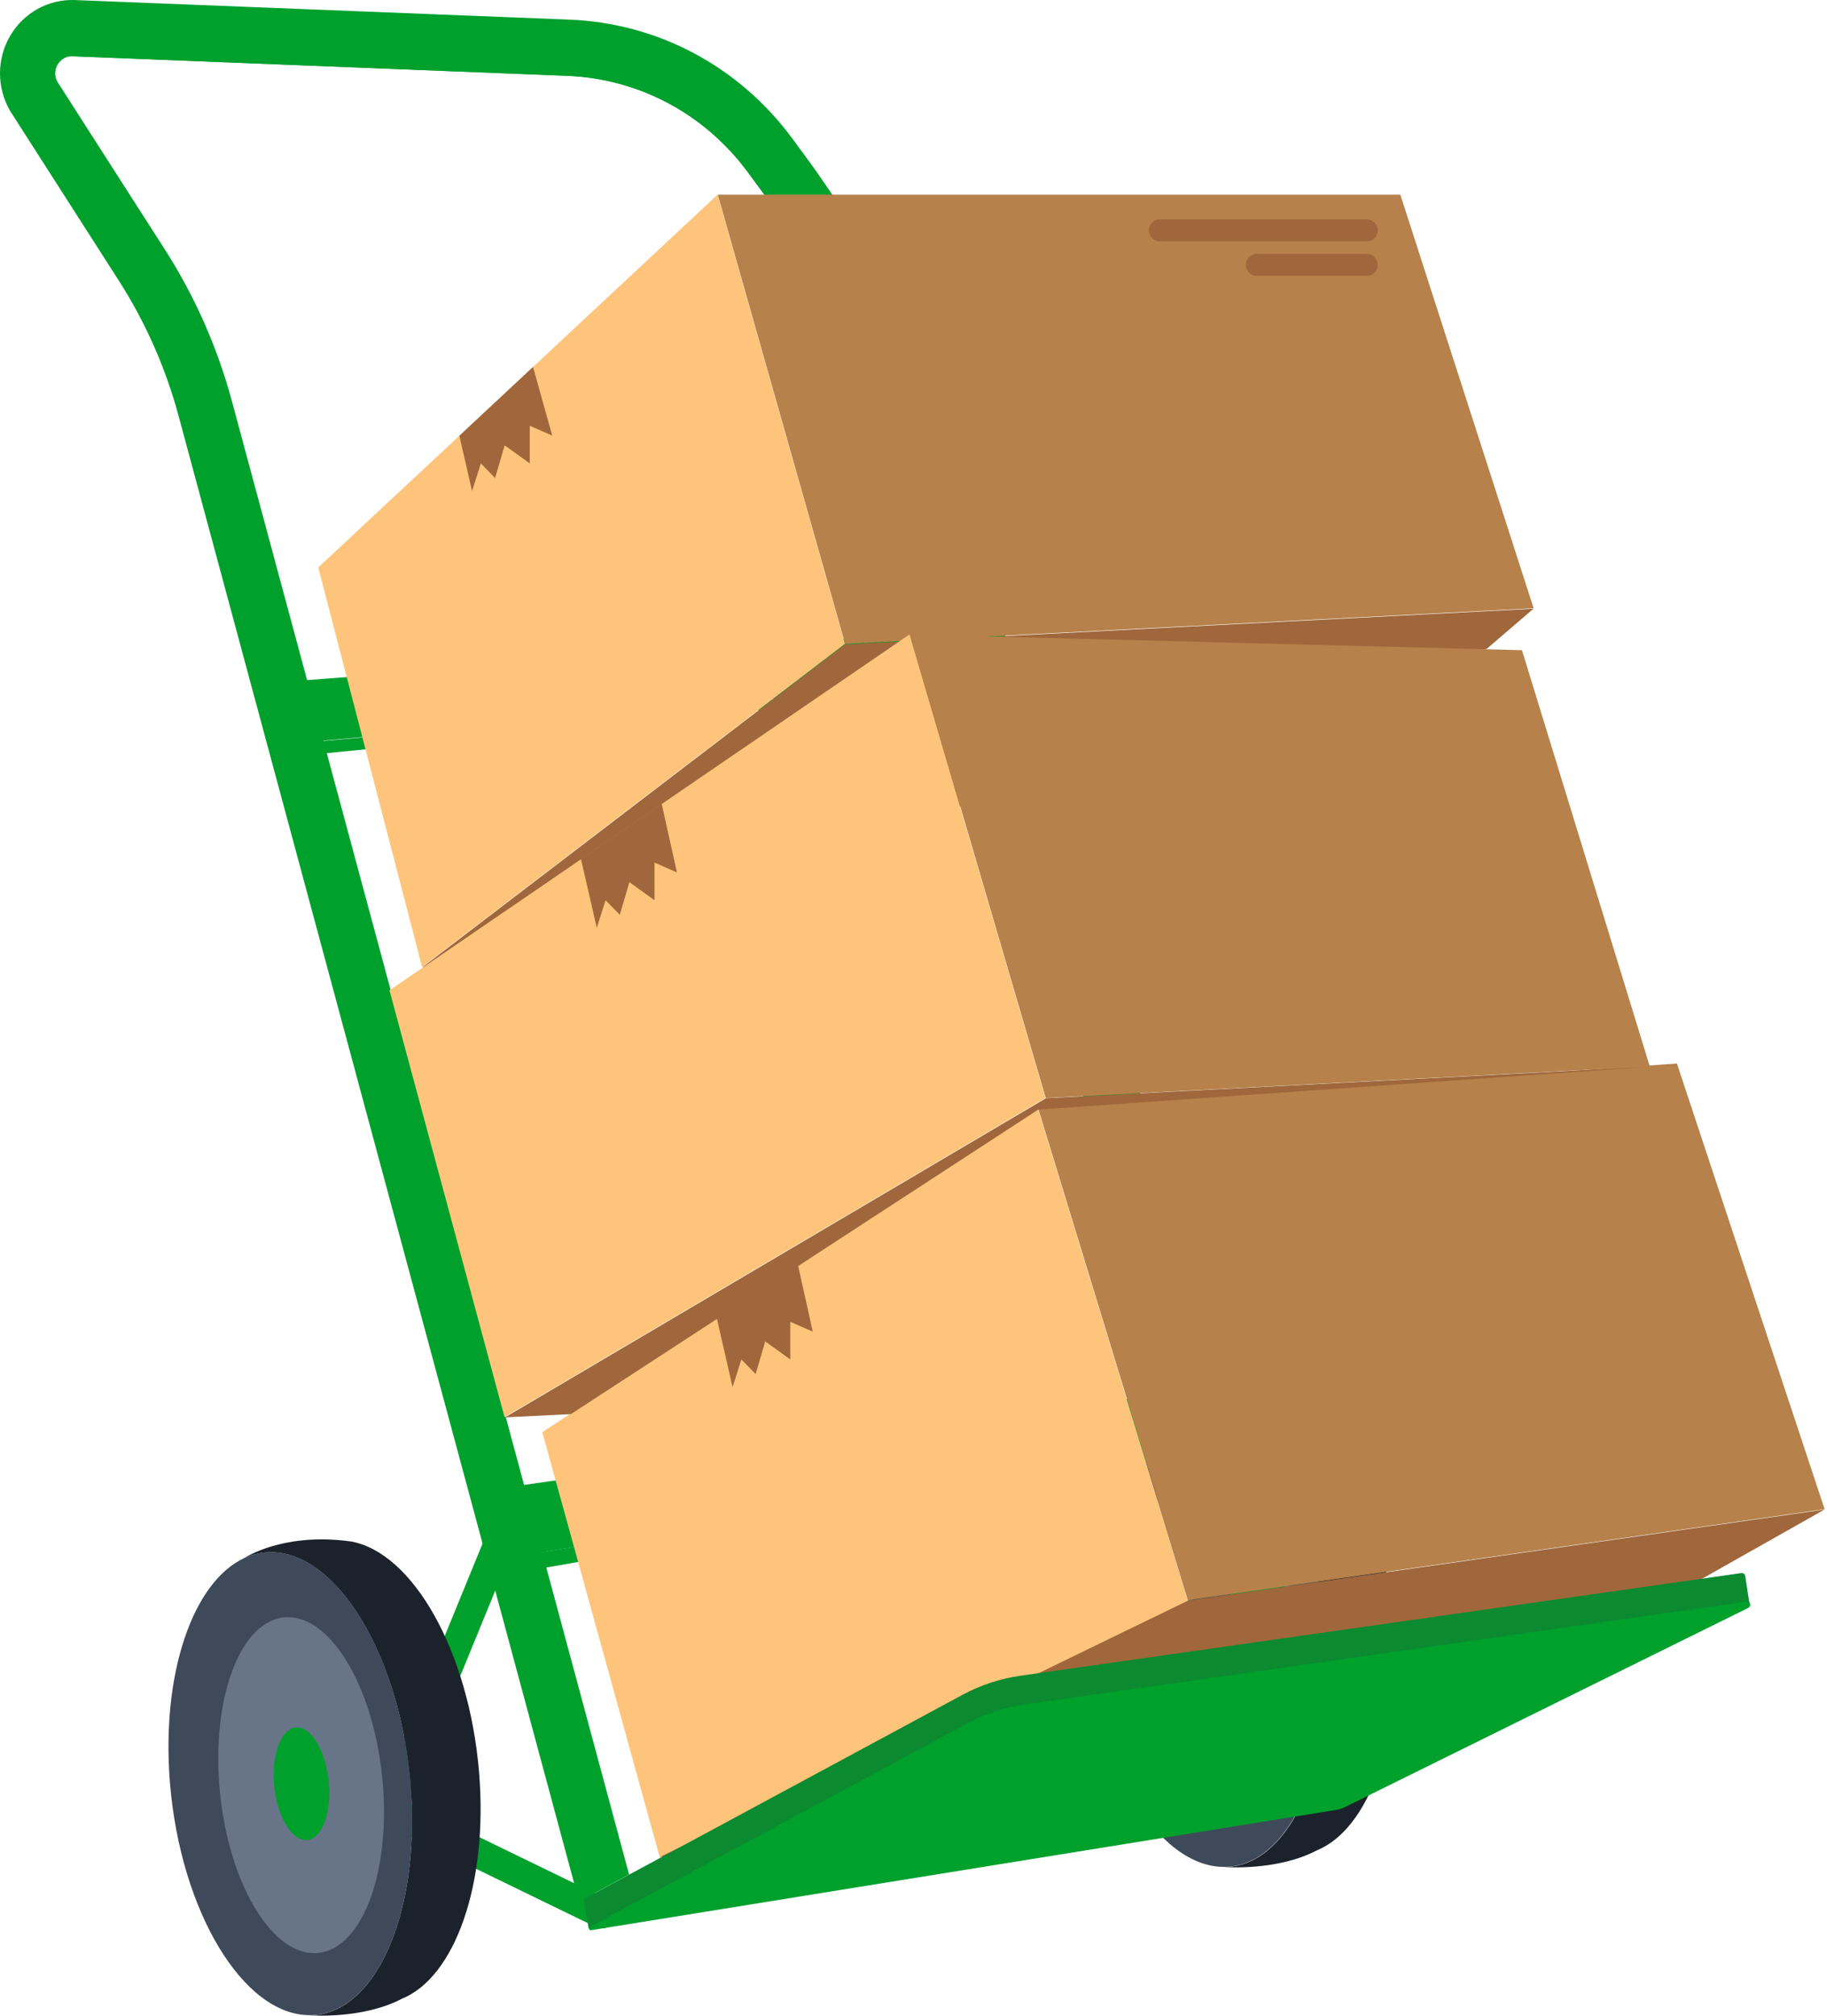 <svg width="223" height="246" viewBox="0 0 223 246" fill="none" xmlns="http://www.w3.org/2000/svg">
<path d="M160.657 225.835C160.657 225.835 160.655 225.835 160.655 225.837C155.837 228.354 149.43 227.832 149.43 227.832C151.368 227.832 153.155 227.109 154.74 225.798C159.785 221.621 162.743 211.456 161.752 199.58C160.617 185.959 154.659 174.589 147.771 171.919C146.768 171.531 145.745 171.327 144.713 171.327C143.578 171.327 142.492 171.576 141.469 172.043C141.702 171.89 146.051 169.096 153.607 169.904C153.888 169.934 154.176 169.968 154.466 170.009C162.042 171.341 168.892 183.427 170.12 198.137C171.262 211.827 167.157 223.241 160.657 225.835Z" fill="#1C222B"/>
<path d="M154.706 225.784C153.121 227.095 151.333 227.818 149.396 227.818C141.287 227.818 133.659 215.169 132.354 199.566C131.235 186.155 135.156 174.927 141.426 172.036C141.426 172.036 141.428 172.033 141.435 172.029C142.458 171.562 143.544 171.312 144.679 171.312C145.711 171.312 146.734 171.516 147.737 171.905C154.625 174.575 160.583 185.945 161.718 199.566C162.71 211.442 159.751 221.607 154.706 225.784Z" fill="#3E4A5A"/>
<path d="M158.412 199.673C159.298 210.996 155.545 220.174 150.03 220.174C144.516 220.174 139.327 210.995 138.442 199.673C137.556 188.35 141.309 179.172 146.823 179.172C152.338 179.172 157.526 188.351 158.412 199.673Z" fill="#687589"/>
<path d="M151.759 199.652C152.056 203.451 150.797 206.531 148.947 206.531C147.097 206.531 145.356 203.451 145.059 199.652C144.762 195.853 146.021 192.773 147.872 192.773C149.721 192.773 151.462 195.853 151.759 199.652Z" fill="#3E4A5A"/>
<path d="M141.511 172.158L141.367 171.997L141.392 171.977L141.511 172.158Z" fill="#1C222B"/>
<path d="M158.632 199.572L151.874 200.535L109.515 56.64C105.972 44.607 100.426 33.406 93.027 23.351L91.334 21.05C86.071 13.9 78.022 9.6 69.25 9.252L8.884 6.865C7.782 6.822 7.224 7.563 7.036 7.886C6.851 8.199 6.485 9.027 7.002 9.972L20.122 30.447C23.78 36.153 26.532 42.378 28.304 48.946L76.784 228.749L71.55 231.57C71.415 231.643 71.388 231.788 71.438 231.899L71.627 233.075C71.085 232.638 70.674 232.029 70.478 231.302L21.8 50.763C20.213 44.881 17.749 39.306 14.473 34.197L1.303 13.644C1.276 13.601 1.251 13.557 1.224 13.514C-0.415 10.691 -0.408 7.186 1.244 4.367C2.896 1.551 5.923 -0.119 9.144 0.007L69.511 2.395C80.325 2.821 90.246 8.121 96.732 16.936L98.425 19.237C106.3 29.939 112.206 41.861 115.976 54.67L158.632 199.572Z" fill="#00A02D"/>
<path d="M158.594 199.575L151.836 200.538L109.478 56.644C105.935 44.61 100.388 33.409 92.989 23.355L91.296 21.053C86.034 13.904 77.985 9.603 69.213 9.255L8.846 6.869C8.689 6.862 8.545 6.873 8.41 6.896C8.055 6.046 8.378 5.318 8.549 5.03C8.738 4.707 9.295 3.966 10.397 4.01L70.764 6.396C79.536 6.744 87.585 11.045 92.848 18.194L94.54 20.495C101.939 30.55 107.486 41.751 111.029 53.784L153.387 197.679L157.848 197.043L158.594 199.575Z" fill="#00A02D"/>
<path d="M37.383 83.003L117.748 76.828L119.565 83.003L39.375 90.392L37.383 83.003Z" fill="#00A02D"/>
<path d="M39.367 90.436L39.767 91.918L119.823 83.948L119.557 83.047L39.367 90.436Z" fill="#00A02D"/>
<path d="M66.583 191.301L147.317 177.285L146.978 176.133L66.078 189.429L66.583 191.301Z" fill="#00A02D"/>
<path d="M63.898 181.216L145.104 169.648L147.014 176.14L66.115 189.436L63.898 181.216Z" fill="#00A02D"/>
<path d="M73.472 235.319C73.212 235.319 72.948 235.261 72.698 235.14L46.758 222.537C45.894 222.117 45.505 221.081 45.873 220.181L58.969 188.197C59.352 187.264 60.404 186.823 61.322 187.212C62.238 187.6 62.672 188.672 62.29 189.605L49.851 219.983L74.248 231.836C75.145 232.272 75.524 233.364 75.096 234.276C74.787 234.934 74.143 235.319 73.472 235.319Z" fill="#00A02D"/>
<path d="M49.009 243.929C49.009 243.929 49.007 243.929 49.007 243.931C44.189 246.448 37.781 245.926 37.781 245.926C39.719 245.926 41.507 245.203 43.092 243.892C48.136 239.714 51.095 229.55 50.104 217.674C48.968 204.053 43.01 192.683 36.122 190.013C35.12 189.624 34.097 189.42 33.065 189.42C31.929 189.42 30.843 189.67 29.82 190.137C30.054 189.984 34.402 187.19 41.958 187.998C42.239 188.028 42.527 188.062 42.817 188.103C50.394 189.434 57.244 201.521 58.472 216.231C59.614 229.921 55.508 241.335 49.009 243.929Z" fill="#1C222B"/>
<path d="M43.104 243.878C41.519 245.188 39.732 245.912 37.794 245.912C29.685 245.912 22.057 233.263 20.753 217.66C19.633 204.249 23.554 193.021 29.824 190.129C29.824 190.129 29.827 190.127 29.833 190.122C30.856 189.656 31.942 189.406 33.078 189.406C34.11 189.406 35.132 189.61 36.135 189.999C43.024 192.669 48.982 204.039 50.117 217.66C51.108 229.536 48.149 239.701 43.104 243.878Z" fill="#3E4A5A"/>
<path d="M38.871 238.318C44.333 237.734 47.813 228.094 46.644 216.786C45.475 205.479 40.1 196.787 34.639 197.371C29.177 197.956 25.697 207.596 26.866 218.903C28.035 230.21 33.41 238.903 38.871 238.318Z" fill="#687589"/>
<path d="M40.15 217.676C40.447 221.474 39.188 224.554 37.338 224.554C35.487 224.554 33.747 221.474 33.45 217.676C33.153 213.877 34.412 210.797 36.262 210.797C38.112 210.797 39.853 213.877 40.15 217.676Z" fill="#00A02D"/>
<path d="M29.917 190.26L29.773 190.098L29.798 190.078L29.917 190.26Z" fill="#1C222B"/>
<path d="M66.188 174.763L80.532 226.663L145.047 195.356L126.698 135.344L66.188 174.763Z" fill="#FEC47C"/>
<path d="M204.682 129.781L126.711 135.248L145.06 195.261L222.709 184.164L204.682 129.781Z" fill="#B7814B"/>
<path d="M222.68 184.219L161.939 218.532L80.516 226.622L145.031 195.315L222.68 184.219Z" fill="#9F673B"/>
<path d="M87.492 160.867L89.418 169.269L90.491 165.893L92.23 167.676L93.401 163.693L96.463 165.893V161.303L99.202 162.498L97.403 154.398L87.492 160.867Z" fill="#9F673B"/>
<path d="M51.516 118.006L38.844 69.246L87.582 23.758L103.132 78.568L51.516 118.006Z" fill="#FEC47C"/>
<path d="M170.923 23.758H87.609L103.159 78.568L187.193 74.228L170.923 23.758Z" fill="#B7814B"/>
<path d="M51.516 118.067L181.486 79.162L187.166 74.289L103.132 78.629L51.516 118.067Z" fill="#9F673B"/>
<path d="M56.07 53.173L57.618 59.923L58.691 56.548L60.429 58.33L61.6 54.348L64.662 56.548V51.958L67.402 53.153L65.062 44.781L56.07 53.173Z" fill="#9F673B"/>
<path d="M168.16 28.114C168.16 28.485 168.011 28.819 167.775 29.061C167.537 29.304 167.206 29.455 166.844 29.455H141.552C140.823 29.455 140.234 28.853 140.234 28.114C140.234 27.743 140.38 27.41 140.619 27.167C140.857 26.925 141.188 26.773 141.552 26.773H166.844C167.571 26.773 168.16 27.373 168.16 28.114Z" fill="#9F673B"/>
<path d="M168.157 32.325C168.157 32.696 168.008 33.032 167.772 33.275C167.534 33.517 167.203 33.666 166.841 33.666H153.385C152.659 33.666 152.07 33.066 152.07 32.325C152.07 31.957 152.216 31.62 152.455 31.378C152.693 31.136 153.021 30.984 153.385 30.984H166.841C167.568 30.984 168.157 31.586 168.157 32.325Z" fill="#9F673B"/>
<path d="M61.648 172.959L69.684 172.565L126.722 135.408L201.406 130.172L127.672 134.017L61.648 172.959Z" fill="#9F673B"/>
<path d="M185.768 79.343L111.055 77.414L127.641 133.993L201.374 130.148L185.768 79.343Z" fill="#B7814B"/>
<path d="M47.539 120.852L111.02 77.414L127.606 133.993L61.582 172.935L47.539 120.852Z" fill="#FEC47C"/>
<path d="M70.914 104.826L72.84 113.228L73.913 109.853L75.651 111.635L76.823 107.653L79.884 109.853V105.263L82.624 106.458L80.764 98.086L70.914 104.826Z" fill="#9F673B"/>
<path d="M213.371 196.223L164.131 220.537C163.812 220.694 163.472 220.805 163.121 220.859L72.159 235.542C72.024 235.565 71.925 235.488 71.887 235.384L71.867 235.268V235.263C71.876 235.185 71.917 235.112 72.002 235.064L80.156 230.668L118.084 210.219C120.278 209.036 122.659 208.252 125.118 207.902L205.166 196.505L213.117 195.372C213.317 195.344 213.473 195.44 213.554 195.58V195.583C213.675 195.788 213.641 196.09 213.371 196.223Z" fill="#00A02D"/>
<path d="M213.53 195.667C213.449 195.527 213.294 195.431 213.093 195.459L205.142 196.591L159.508 203.088L152.75 204.052L125.095 207.989C122.635 208.339 120.254 209.124 118.06 210.306L80.133 230.754L75.772 233.106L74.51 233.785L71.979 235.151C71.893 235.199 71.853 235.273 71.844 235.35L71.493 233.163L71.304 231.988C71.255 231.876 71.282 231.731 71.416 231.658L76.65 228.838L117.498 206.813C119.692 205.63 122.073 204.846 124.532 204.496L151.74 200.623L158.498 199.66L212.531 191.966C212.774 191.931 212.949 192.08 213.01 192.27V192.275L213.035 192.428L213.53 195.667Z" fill="#0B8A2F"/>
</svg>

